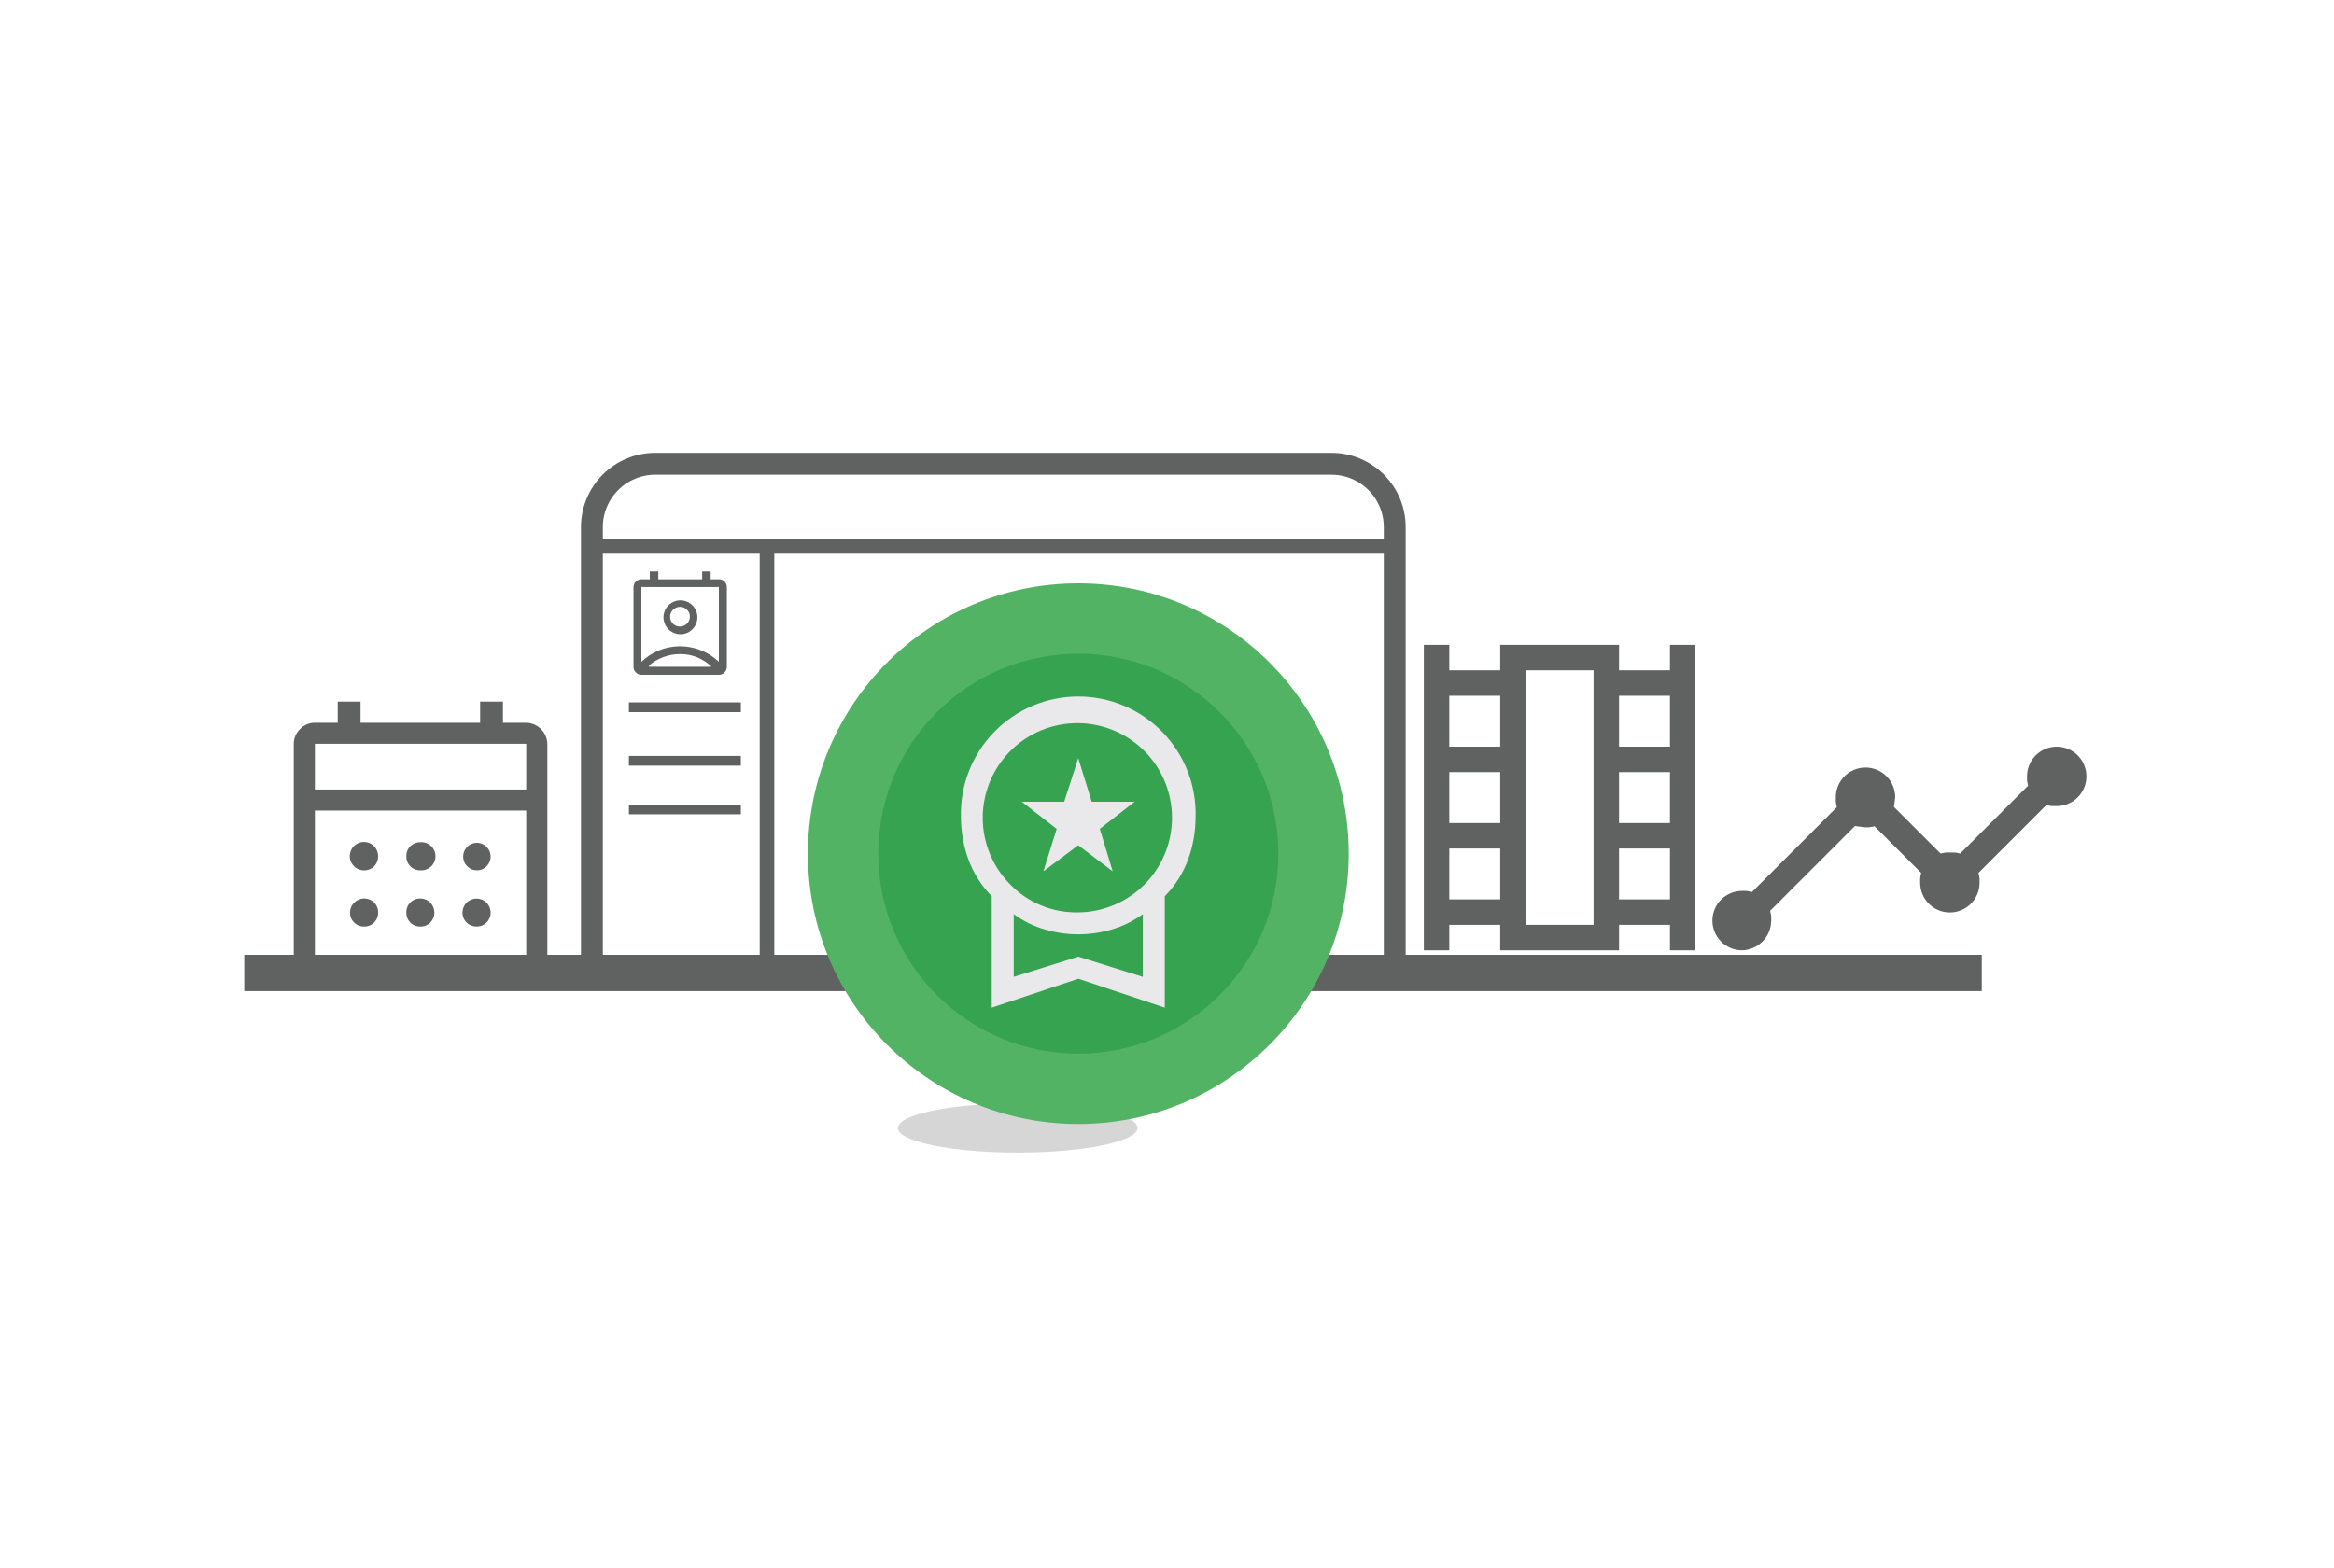 <svg width="320" height="215" viewBox="0 0 320 215" fill="none" xmlns="http://www.w3.org/2000/svg">
<path d="M139.532 158.068C148.606 158.068 155.962 156.558 155.962 154.694C155.962 152.83 148.606 151.319 139.532 151.319C130.457 151.319 123.101 152.83 123.101 154.694C123.101 156.558 130.457 158.068 139.532 158.068Z" fill="#D6D6D6"/>
<path d="M271.709 130.944H33.489V135.924H271.709V130.944Z" fill="#606161"/>
<path d="M89.821 63.604H182.54C184.842 63.604 187.05 64.519 188.678 66.147C190.306 67.775 191.22 69.983 191.22 72.285V133.143H81.152V72.285C81.152 69.985 82.065 67.779 83.69 66.151C85.316 64.523 87.521 63.608 89.821 63.604Z" stroke="#606161" stroke-width="3" stroke-miterlimit="10"/>
<path d="M190.883 73.937H80.814V75.939H190.883V73.937Z" fill="#606161"/>
<path d="M106.159 73.937H104.157V134.877H106.159V73.937Z" fill="#606161"/>
<path d="M101.574 96.326H86.225V97.664H101.574V96.326Z" fill="#5F6161"/>
<path d="M101.574 103.668H86.225V105.007H101.574V103.668Z" fill="#5F6161"/>
<path d="M101.574 110.336H86.225V111.674H101.574V110.336Z" fill="#5F6161"/>
<path d="M147.84 154.147C168.315 154.147 184.913 137.549 184.913 117.073C184.913 96.598 168.315 80 147.84 80C127.365 80 110.767 96.598 110.767 117.073C110.767 137.549 127.365 154.147 147.84 154.147Z" fill="#53B365"/>
<path d="M147.84 144.5C162.987 144.5 175.267 132.221 175.267 117.073C175.267 101.926 162.987 89.647 147.84 89.647C132.693 89.647 120.413 101.926 120.413 117.073C120.413 132.221 132.693 144.5 147.84 144.5Z" fill="#36A350"/>
<path d="M143.057 119.494L144.873 113.676L140.09 109.952H145.908L147.828 103.971L149.679 109.952H155.567L150.784 113.676L152.553 119.494L147.828 115.921L143.057 119.494ZM135.971 138.193V122.915C134.527 121.444 133.419 119.677 132.724 117.737C132.082 115.908 131.752 113.985 131.747 112.047C131.689 109.898 132.062 107.759 132.845 105.756C133.627 103.754 134.803 101.929 136.303 100.388C137.802 98.848 139.595 97.624 141.576 96.787C143.556 95.951 145.684 95.521 147.834 95.521C149.984 95.521 152.112 95.951 154.093 96.787C156.073 97.624 157.866 98.848 159.366 100.388C160.865 101.929 162.041 103.754 162.823 105.756C163.606 107.759 163.979 109.898 163.921 112.047C163.916 113.985 163.586 115.908 162.944 117.737C162.249 119.677 161.142 121.444 159.697 122.915V138.193L147.84 134.225L135.971 138.193ZM147.84 125.126C150.836 125.096 153.729 124.03 156.028 122.11C158.327 120.189 159.891 117.532 160.454 114.59C161.017 111.648 160.545 108.601 159.117 105.967C157.689 103.334 155.393 101.275 152.62 100.142C149.847 99.008 146.767 98.87 143.903 99.749C141.039 100.628 138.568 102.471 136.908 104.966C135.249 107.46 134.504 110.452 134.8 113.433C135.095 116.414 136.414 119.201 138.531 121.321C139.738 122.56 141.188 123.537 142.789 124.192C144.391 124.847 146.11 125.165 147.84 125.126ZM138.985 133.969L147.84 131.2L156.684 133.969V125.37C155.378 126.328 153.912 127.045 152.355 127.488C149.404 128.357 146.265 128.357 143.313 127.488C141.756 127.045 140.29 126.328 138.985 125.37V133.969Z" fill="#E9E9EB"/>
<path d="M43.171 134.784C42.41 134.766 41.685 134.457 41.146 133.92C40.606 133.383 40.294 132.659 40.273 131.898V102.004C40.273 101.625 40.35 101.25 40.501 100.902C40.651 100.554 40.87 100.24 41.146 99.98C41.406 99.704 41.72 99.485 42.068 99.337C42.417 99.188 42.792 99.114 43.171 99.119H46.301V96.221H49.431V99.119H65.827V96.221H68.957V99.119H72.145C72.906 99.136 73.631 99.445 74.171 99.983C74.71 100.52 75.022 101.244 75.043 102.004V131.898C75.043 132.277 74.966 132.653 74.816 133.001C74.666 133.349 74.446 133.663 74.17 133.923C73.908 134.195 73.593 134.411 73.245 134.559C72.898 134.707 72.523 134.784 72.145 134.784H43.171ZM43.171 131.898H72.145V111.162H43.171V131.898ZM43.171 108.276H72.145V102.004H43.171V108.276ZM57.623 119.354C57.369 119.362 57.116 119.318 56.88 119.224C56.644 119.13 56.429 118.988 56.25 118.807C56.072 118.627 55.931 118.412 55.837 118.176C55.743 117.94 55.698 117.688 55.703 117.434C55.697 117.18 55.742 116.927 55.836 116.69C55.93 116.454 56.071 116.239 56.251 116.058C56.43 115.878 56.644 115.736 56.88 115.64C57.116 115.545 57.369 115.498 57.623 115.503C57.889 115.482 58.156 115.516 58.407 115.604C58.659 115.691 58.889 115.83 59.085 116.011C59.28 116.191 59.436 116.411 59.543 116.655C59.65 116.899 59.705 117.162 59.705 117.428C59.705 117.695 59.65 117.958 59.543 118.202C59.436 118.446 59.28 118.665 59.085 118.846C58.889 119.027 58.659 119.166 58.407 119.253C58.156 119.34 57.889 119.375 57.623 119.354ZM49.92 119.354C49.666 119.364 49.412 119.32 49.176 119.226C48.939 119.132 48.725 118.989 48.547 118.807C48.315 118.584 48.143 118.306 48.045 117.999C47.947 117.692 47.928 117.366 47.987 117.049C48.047 116.733 48.184 116.436 48.387 116.186C48.59 115.936 48.852 115.74 49.149 115.616C49.446 115.492 49.77 115.444 50.09 115.476C50.411 115.508 50.718 115.619 50.985 115.799C51.252 115.98 51.47 116.223 51.619 116.509C51.768 116.794 51.844 117.112 51.84 117.434C51.845 117.688 51.8 117.94 51.706 118.176C51.612 118.412 51.471 118.627 51.293 118.807C51.114 118.988 50.9 119.13 50.663 119.224C50.427 119.318 50.174 119.362 49.92 119.354ZM65.338 119.354C64.904 119.344 64.486 119.184 64.156 118.901C63.827 118.618 63.604 118.23 63.528 117.803C63.451 117.375 63.524 116.934 63.735 116.554C63.946 116.174 64.282 115.879 64.686 115.718C65.089 115.558 65.536 115.541 65.95 115.672C66.365 115.803 66.721 116.073 66.959 116.436C67.198 116.799 67.303 117.234 67.258 117.666C67.213 118.098 67.02 118.501 66.711 118.807C66.532 118.988 66.318 119.13 66.082 119.224C65.846 119.318 65.592 119.362 65.338 119.354ZM57.623 127.069C57.369 127.075 57.117 127.03 56.881 126.936C56.645 126.842 56.431 126.701 56.251 126.521C56.072 126.341 55.931 126.127 55.836 125.891C55.742 125.656 55.697 125.403 55.703 125.149C55.697 124.895 55.742 124.642 55.836 124.405C55.93 124.169 56.071 123.954 56.251 123.773C56.43 123.593 56.644 123.45 56.88 123.355C57.116 123.259 57.369 123.213 57.623 123.217C58.005 123.22 58.377 123.335 58.694 123.548C59.011 123.761 59.258 124.063 59.404 124.415C59.551 124.768 59.59 125.155 59.518 125.53C59.445 125.905 59.264 126.25 58.996 126.522C58.817 126.702 58.602 126.843 58.366 126.937C58.13 127.031 57.877 127.076 57.623 127.069ZM49.92 127.069C49.666 127.075 49.413 127.03 49.176 126.936C48.94 126.842 48.725 126.701 48.544 126.522C48.364 126.342 48.221 126.128 48.126 125.892C48.03 125.656 47.984 125.404 47.988 125.149C47.991 124.767 48.106 124.395 48.319 124.078C48.532 123.762 48.834 123.515 49.186 123.368C49.538 123.222 49.926 123.182 50.301 123.255C50.676 123.327 51.021 123.509 51.293 123.776C51.473 123.956 51.614 124.17 51.708 124.406C51.802 124.642 51.847 124.895 51.84 125.149C51.846 125.403 51.801 125.656 51.707 125.891C51.613 126.127 51.471 126.341 51.292 126.521C51.112 126.701 50.898 126.842 50.662 126.936C50.426 127.03 50.174 127.075 49.92 127.069ZM65.338 127.069C65.084 127.074 64.832 127.029 64.596 126.935C64.36 126.841 64.146 126.701 63.965 126.522C63.697 126.251 63.515 125.907 63.442 125.533C63.369 125.159 63.409 124.771 63.556 124.42C63.702 124.068 63.95 123.767 64.267 123.556C64.584 123.345 64.957 123.232 65.338 123.232C65.719 123.232 66.092 123.345 66.409 123.556C66.726 123.767 66.974 124.068 67.121 124.42C67.268 124.771 67.307 125.159 67.234 125.533C67.161 125.907 66.979 126.251 66.711 126.522C66.531 126.701 66.316 126.841 66.08 126.935C65.844 127.029 65.592 127.074 65.338 127.069Z" fill="#606161"/>
<path d="M238.848 130.327C237.768 130.327 236.732 129.898 235.968 129.134C235.204 128.371 234.775 127.335 234.775 126.255C234.775 125.174 235.204 124.138 235.968 123.375C236.732 122.611 237.768 122.182 238.848 122.182C239.046 122.17 239.244 122.17 239.441 122.182C239.697 122.214 239.95 122.265 240.198 122.333L251.834 110.697C251.771 110.448 251.724 110.195 251.695 109.94C251.683 109.739 251.683 109.537 251.695 109.335C251.695 108.255 252.124 107.219 252.887 106.455C253.651 105.692 254.687 105.263 255.767 105.263C256.847 105.263 257.883 105.692 258.647 106.455C259.411 107.219 259.84 108.255 259.84 109.335C259.84 109.405 259.782 109.847 259.665 110.662L266.065 117.062C266.314 116.995 266.567 116.945 266.822 116.911C267.016 116.899 267.21 116.899 267.404 116.911C267.597 116.899 267.792 116.899 267.985 116.911C268.241 116.943 268.494 116.993 268.742 117.062L278.051 107.753C277.987 107.504 277.941 107.251 277.911 106.996C277.899 106.795 277.899 106.593 277.911 106.391C277.927 105.586 278.182 104.805 278.642 104.144C279.102 103.484 279.748 102.975 280.498 102.681C281.247 102.388 282.067 102.323 282.853 102.495C283.64 102.667 284.357 103.068 284.916 103.647C285.474 104.227 285.849 104.959 285.991 105.751C286.134 106.544 286.039 107.36 285.718 108.098C285.396 108.836 284.864 109.463 284.187 109.898C283.51 110.334 282.719 110.559 281.914 110.545C281.717 110.557 281.518 110.557 281.321 110.545C281.135 110.545 280.879 110.476 280.564 110.406L271.255 119.715C271.324 119.963 271.374 120.216 271.407 120.471C271.407 120.657 271.407 120.855 271.407 121.065C271.407 122.145 270.977 123.181 270.214 123.945C269.45 124.708 268.414 125.137 267.334 125.137C266.254 125.137 265.218 124.708 264.454 123.945C263.69 123.181 263.261 122.145 263.261 121.065C263.249 120.867 263.249 120.669 263.261 120.471C263.289 120.216 263.335 119.963 263.401 119.715L257.001 113.315C256.751 113.375 256.499 113.421 256.244 113.455C256.047 113.467 255.849 113.467 255.651 113.455L254.324 113.28L242.688 124.916C242.756 125.165 242.807 125.417 242.839 125.673C242.839 125.859 242.839 126.057 242.839 126.266C242.83 127.342 242.398 128.372 241.636 129.132C240.873 129.892 239.843 130.321 238.767 130.327H238.848Z" fill="#606161"/>
<path d="M195.212 130.327V88.436H198.703V91.927H205.684V88.436H221.975V91.927H228.957V88.436H232.448V130.327H228.957V126.836H221.975V130.327H205.684V126.836H198.703V130.327H195.212ZM198.703 123.345H205.684V116.364H198.703V123.345ZM198.703 112.873H205.684V105.891H198.703V112.873ZM198.703 102.4H205.684V95.418H198.703V102.4ZM221.975 123.345H228.957V116.364H221.975V123.345ZM221.975 112.873H228.957V105.891H221.975V112.873ZM221.975 102.4H228.957V95.418H221.975V102.4ZM209.175 126.836H218.484V91.927H209.175V126.836Z" fill="#606161"/>
<path d="M93.231 89.705C92.473 89.703 91.721 89.832 91.008 90.089C90.273 90.354 89.592 90.748 88.995 91.252V91.439H97.49V91.357C96.907 90.825 96.233 90.403 95.5 90.112C94.776 89.834 94.006 89.695 93.231 89.705ZM87.936 90.764C88.626 90.094 89.441 89.564 90.333 89.204C91.709 88.643 93.217 88.492 94.677 88.769C96.137 89.045 97.485 89.738 98.56 90.764V80.5H87.936V90.764ZM93.242 86.982C92.707 86.971 92.192 86.775 91.784 86.429C91.376 86.082 91.1 85.606 91.002 85.08C90.904 84.553 90.991 84.009 91.248 83.54C91.504 83.07 91.915 82.703 92.411 82.5C92.906 82.298 93.457 82.273 93.969 82.429C94.481 82.585 94.923 82.913 95.222 83.357C95.52 83.802 95.657 84.335 95.608 84.868C95.559 85.401 95.327 85.901 94.953 86.284C94.73 86.511 94.464 86.69 94.17 86.81C93.876 86.93 93.56 86.988 93.242 86.982ZM93.242 85.923C93.598 85.92 93.939 85.776 94.189 85.523C94.44 85.271 94.58 84.929 94.58 84.573C94.586 84.395 94.553 84.218 94.485 84.053C94.417 83.889 94.314 83.741 94.185 83.619C94.061 83.491 93.913 83.39 93.749 83.322C93.585 83.254 93.408 83.22 93.231 83.223C92.961 83.224 92.698 83.305 92.475 83.456C92.252 83.606 92.078 83.819 91.976 84.068C91.874 84.317 91.848 84.591 91.901 84.855C91.955 85.119 92.085 85.361 92.276 85.55C92.406 85.674 92.56 85.771 92.728 85.835C92.895 85.899 93.074 85.929 93.254 85.923H93.242ZM87.924 92.544C87.784 92.546 87.645 92.518 87.516 92.462C87.388 92.406 87.273 92.323 87.18 92.218C87.077 92.123 86.996 92.008 86.94 91.879C86.884 91.751 86.854 91.613 86.854 91.474V80.5C86.856 80.361 86.886 80.223 86.942 80.095C86.998 79.967 87.078 79.852 87.18 79.756C87.275 79.655 87.391 79.575 87.519 79.521C87.647 79.467 87.785 79.44 87.924 79.442H89.088V78.371H90.252V79.442H96.268V78.371H97.431V79.442H98.595C98.734 79.442 98.871 79.47 98.999 79.524C99.127 79.578 99.243 79.656 99.34 79.756C99.439 79.852 99.518 79.968 99.572 80.096C99.626 80.224 99.654 80.362 99.654 80.5V91.474C99.648 91.754 99.535 92.021 99.338 92.22C99.141 92.419 98.875 92.535 98.595 92.544H87.924Z" fill="#606161"/>
</svg>
